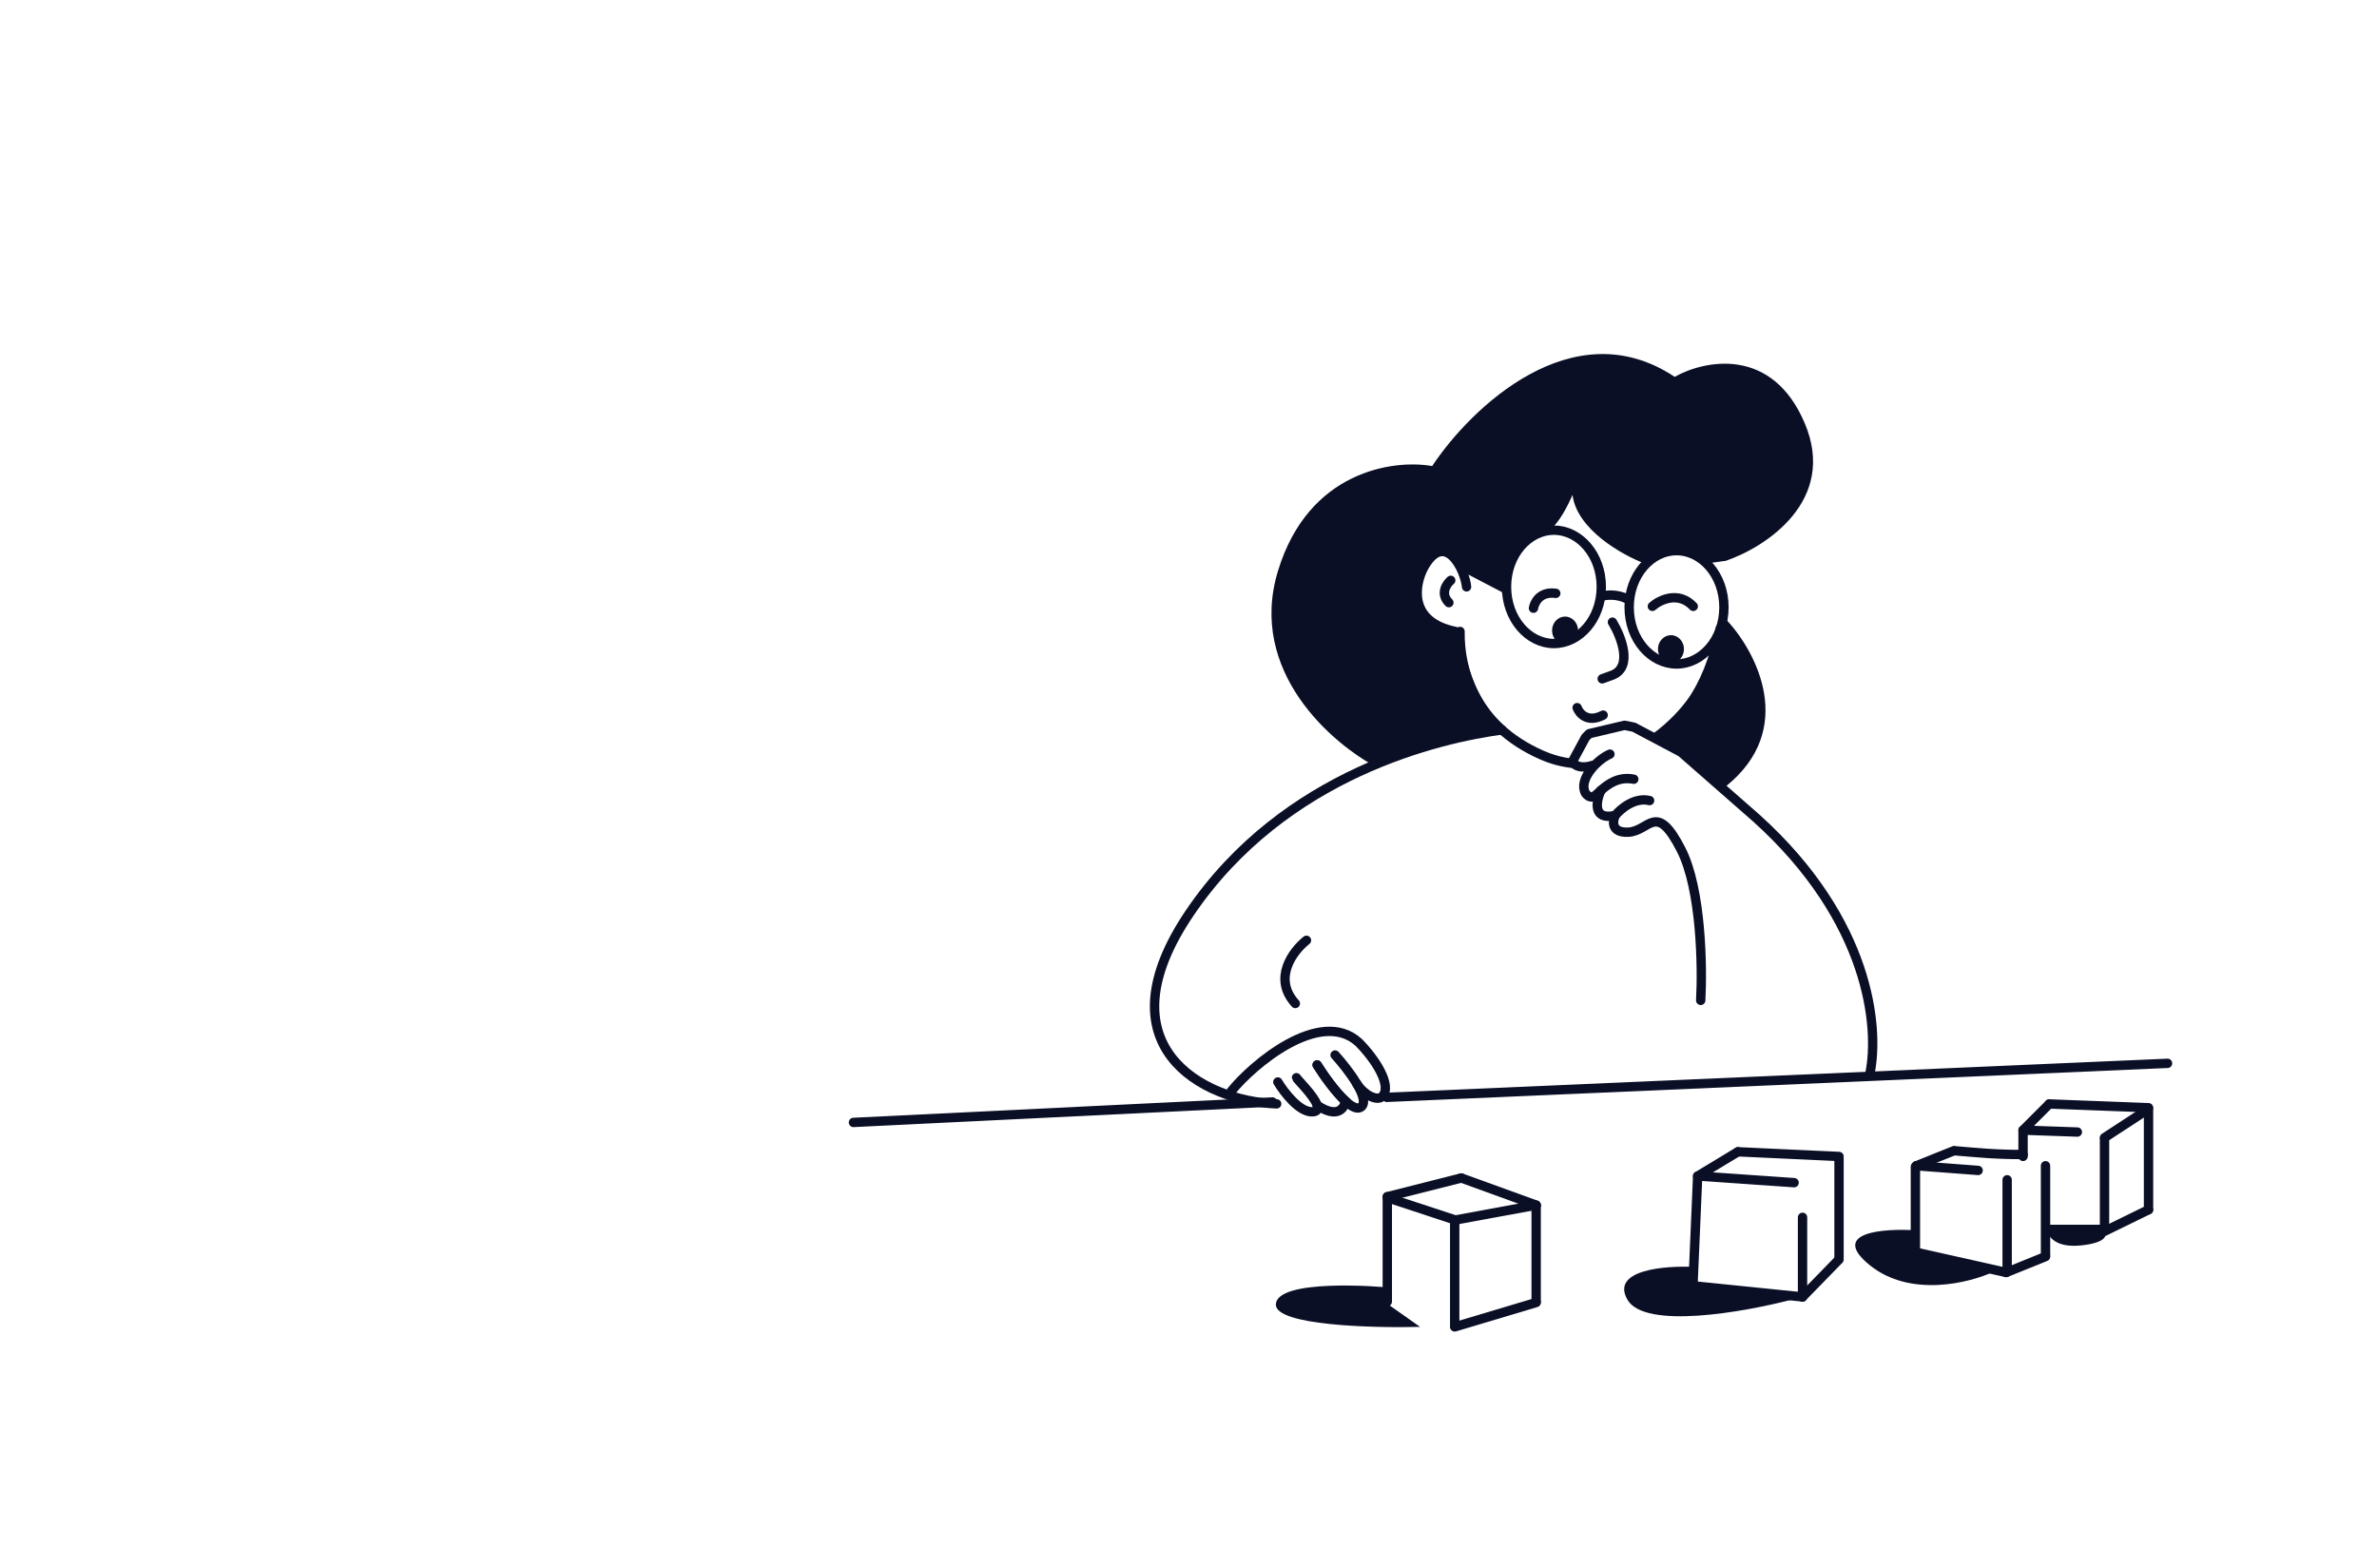 <svg width="376" height="248" viewBox="0 0 376 248" fill="none" xmlns="http://www.w3.org/2000/svg">
<path d="M295.727 200.084C289.329 194.871 297.998 194.259 303.132 194.604V198.011L315.424 201.121C311.524 202.947 302.125 205.297 295.727 200.084Z" fill="#0B0F26"/>
<path d="M329.343 196.973C325.196 197.447 323.962 195.591 323.863 194.604H332.749C333.341 195.196 333.489 196.499 329.343 196.973Z" fill="#0B0F26"/>
<path d="M320.014 182.61C315.423 182.61 312.906 182.314 309.203 182.018" stroke="#0B0F26" stroke-width="1.481" stroke-linecap="round"/>
<path d="M323.566 184.385V198.602" stroke="#0B0F26" stroke-width="1.481" stroke-linecap="round"/>
<path d="M312.905 185.125L303.131 184.385" stroke="#0B0F26" stroke-width="1.481" stroke-linecap="round"/>
<path d="M317.496 186.607V200.973" stroke="#0B0F26" stroke-width="1.481" stroke-linecap="round"/>
<path d="M317.348 201.268L323.568 198.75" stroke="#0B0F26" stroke-width="1.481" stroke-linecap="round"/>
<path d="M309.055 182.018L303.131 184.387" stroke="#0B0F26" stroke-width="1.481" stroke-linecap="round"/>
<path d="M302.984 184.533V198.158" stroke="#0B0F26" stroke-width="1.481" stroke-linecap="round"/>
<path d="M302.834 198.01L317.347 201.268" stroke="#0B0F26" stroke-width="1.481" stroke-linecap="round"/>
<path d="M320.012 182.904V178.758" stroke="#0B0F26" stroke-width="1.481" stroke-linecap="round"/>
<path d="M332.898 194.455V180.09" stroke="#0B0F26" stroke-width="1.481" stroke-linecap="round"/>
<path d="M339.859 175.352V191.346" stroke="#0B0F26" stroke-width="1.481" stroke-linecap="round"/>
<path d="M332.898 194.75L339.859 191.344" stroke="#0B0F26" stroke-width="1.481" stroke-linecap="round"/>
<path d="M339.856 175.206L324.158 174.613" stroke="#0B0F26" stroke-width="1.481" stroke-linecap="round"/>
<path d="M320.012 178.76L324.158 174.613" stroke="#0B0F26" stroke-width="1.481" stroke-linecap="round"/>
<path d="M332.898 179.943L339.711 175.5" stroke="#0B0F26" stroke-width="1.481" stroke-linecap="round"/>
<path d="M332.896 194.455H324.158" stroke="#0B0F26" stroke-width="1.481" stroke-linecap="round"/>
<path d="M320.162 178.758L328.604 179.054" stroke="#0B0F26" stroke-width="1.481" stroke-linecap="round"/>
<path d="M201.823 206.318C201.971 202.171 218.558 203.504 219.594 203.652V206.318L224.63 209.872C216.978 210.07 201.704 209.635 201.823 206.318Z" fill="#0B0F26"/>
<path d="M242.994 205.873V190.768" stroke="#0B0F26" stroke-width="1.481" stroke-linecap="round"/>
<path d="M230.111 209.723V193.137" stroke="#0B0F26" stroke-width="1.481" stroke-linecap="round"/>
<path d="M219.449 205.872V189.285" stroke="#0B0F26" stroke-width="1.481" stroke-linecap="round"/>
<path d="M219.449 189.284L231.149 186.322" stroke="#0B0F26" stroke-width="1.481" stroke-linecap="round"/>
<path d="M242.996 190.617L230.111 192.987" stroke="#0B0F26" stroke-width="1.481" stroke-linecap="round"/>
<path d="M230.111 209.872L242.996 206.021" stroke="#0B0F26" stroke-width="1.481" stroke-linecap="round"/>
<path d="M242.998 190.617L231.15 186.322" stroke="#0B0F26" stroke-width="1.481" stroke-linecap="round"/>
<path d="M219.449 189.432L230.26 192.986" stroke="#0B0F26" stroke-width="1.481" stroke-linecap="round"/>
<path d="M257.434 205.576C254.709 200.837 263.407 200.146 268.096 200.393V203.799L283.35 205.576C275.847 207.551 260.158 210.315 257.434 205.576Z" fill="#0B0F26"/>
<path d="M290.905 199.207L285.129 205.131" stroke="#0B0F26" stroke-width="1.481" stroke-linecap="round"/>
<path d="M283.796 187.062L268.838 186.025" stroke="#0B0F26" stroke-width="1.481" stroke-linecap="round"/>
<path d="M274.908 182.178L290.902 182.918" stroke="#0B0F26" stroke-width="1.481" stroke-linecap="round"/>
<path d="M268.541 186.025L267.801 203.204" stroke="#0B0F26" stroke-width="1.481" stroke-linecap="round"/>
<path d="M290.902 183.213V198.911" stroke="#0B0F26" stroke-width="1.481" stroke-linecap="round"/>
<path d="M285.129 192.543V205.131" stroke="#0B0F26" stroke-width="1.481" stroke-linecap="round"/>
<path d="M268.535 186.028L274.903 182.178" stroke="#0B0F26" stroke-width="1.481" stroke-linecap="round"/>
<path d="M285.126 205.133L267.65 203.355" stroke="#0B0F26" stroke-width="1.481" stroke-linecap="round"/>
<path d="M253.441 94.293C254.078 94.097 255.764 93.911 257.41 94.734" stroke="#0B0F26" stroke-width="1.481" stroke-linecap="round"/>
<path d="M247.565 101.933C248.702 101.933 249.623 100.946 249.623 99.728C249.623 98.51 248.702 97.523 247.565 97.523C246.429 97.523 245.508 98.51 245.508 99.728C245.508 100.946 246.429 101.933 247.565 101.933Z" fill="#0B0F26"/>
<path d="M264.317 104.874C265.454 104.874 266.375 103.887 266.375 102.669C266.375 101.452 265.454 100.465 264.317 100.465C263.181 100.465 262.26 101.452 262.26 102.669C262.26 103.887 263.181 104.874 264.317 104.874Z" fill="#0B0F26"/>
<path d="M242.568 96.2C242.715 95.269 243.627 93.496 246.096 93.849" stroke="#0B0F26" stroke-width="1.481" stroke-linecap="round"/>
<path d="M261.375 95.906C262.551 94.877 265.49 93.437 267.842 95.906" stroke="#0B0F26" stroke-width="1.481" stroke-linecap="round"/>
<path d="M255.058 98.404C256.43 100.658 258.35 105.489 255.058 106.782L253.441 107.37" stroke="#0B0F26" stroke-width="1.481" stroke-linecap="round"/>
<path d="M249.475 111.93C249.818 112.861 251.121 114.399 253.59 113.106" stroke="#0B0F26" stroke-width="1.481" stroke-linecap="round"/>
<path d="M202.147 90.323C197.327 106.197 210.721 117.71 218.021 121.482C224.605 117.484 233.992 115.456 238.01 114.868C233.012 110.753 231.494 103.208 231.102 99.73C228.456 100.612 221.401 97.231 224.635 90.323C227.222 84.797 230.024 87.629 231.102 89.735L238.304 92.969C238.304 86.267 242.909 84.003 245.212 83.709C246.622 82.769 248.151 79.692 248.739 78.271C249.444 83.797 256.676 87.825 260.203 89.147C264.789 85.502 268.483 87.629 269.757 89.147L272.99 88.706C279.31 86.551 290.657 79.182 285.483 66.954C280.31 54.725 269.61 56.959 264.906 59.605C248.798 48.905 232.62 64.553 226.545 73.715C220.421 72.637 206.968 74.45 202.147 90.323Z" fill="#0B0F26"/>
<path d="M238.153 93.116L231.098 89.441" stroke="#0B0F26" stroke-width="1.481" stroke-linecap="round"/>
<path d="M253.296 92.821C253.296 97.89 249.832 101.787 245.8 101.787C241.769 101.787 238.305 97.89 238.305 92.821C238.305 87.751 241.769 83.856 245.8 83.856C249.832 83.856 253.296 87.751 253.296 92.821Z" stroke="#0B0F26" stroke-width="1.481"/>
<path d="M272.697 96.055C272.697 101.125 269.232 105.021 265.201 105.021C261.17 105.021 257.705 101.125 257.705 96.055C257.705 90.986 261.17 87.09 265.201 87.09C269.232 87.09 272.697 90.986 272.697 96.055Z" stroke="#0B0F26" stroke-width="1.481"/>
<path d="M272.986 124.389C284.274 115.335 277.836 103.126 273.133 98.08C270.546 110.309 264.56 115.57 261.963 116.746L266.078 118.951L272.986 124.389Z" fill="#0B0F26"/>
<path d="M231.984 92.821C231.739 90.126 228.603 83.708 225.223 89.734C223.753 92.478 222.695 98.347 230.22 99.876" stroke="#0B0F26" stroke-width="1.481" stroke-linecap="round"/>
<path d="M229.481 91.793C228.795 92.381 227.776 93.909 229.187 95.32" stroke="#0B0F26" stroke-width="1.481" stroke-linecap="round"/>
<path d="M272.106 99.438C271.283 104.141 269.46 108.401 267.55 111.049C266.355 112.704 264.419 114.794 261.951 116.616" stroke="#0B0F26" stroke-width="1.481" stroke-linecap="round"/>
<path d="M230.952 99.877C230.854 105.854 233.186 114.722 243.886 119.425C245.532 120.148 247.15 120.563 248.723 120.731" stroke="#0B0F26" stroke-width="1.481" stroke-linecap="round"/>
<path d="M260.94 126.628C258.588 126.04 256.335 127.95 255.502 128.979C255.061 129.91 254.855 131.742 257.56 131.625C260.94 131.478 261.969 126.628 265.937 134.417C269.112 140.649 269.318 152.887 269.024 158.228" stroke="#0B0F26" stroke-width="1.481" stroke-linecap="round" stroke-linejoin="round"/>
<path d="M253.245 125.01C252.478 126.676 251.856 129.801 255.501 128.978" stroke="#0B0F26" stroke-width="1.481" stroke-linecap="round" stroke-linejoin="round"/>
<path d="M254.661 119.279C252.604 120.161 249.619 123.336 250.795 125.452C250.942 125.697 251.383 126.158 251.971 126.04C252.228 125.989 252.648 125.54 253.243 125.011C254.346 124.03 256.051 122.77 258.438 123.248" stroke="#0B0F26" stroke-width="1.481" stroke-linecap="round" stroke-linejoin="round"/>
<path d="M295.796 169.748C297.266 162.546 295.834 145.647 277.844 129.42L265.939 118.985L258.443 115.017L256.974 114.723L251.389 116.045L250.801 116.633L248.89 120.161C248.596 120.896 249.86 121.748 251.977 121.043" stroke="#0B0F26" stroke-width="1.481" stroke-linecap="round" stroke-linejoin="round"/>
<path d="M237.569 115.455C228.016 116.729 203.215 122.205 188.185 144.409C174.02 165.336 190.04 174.155 201.945 174.596" stroke="#0B0F26" stroke-width="1.481" stroke-linecap="round" stroke-linejoin="round"/>
<path d="M135 177.534L201.286 174.301" stroke="#0B0F26" stroke-width="1.481" stroke-linecap="round" stroke-linejoin="round"/>
<path d="M219.361 173.566L342.866 168.186" stroke="#0B0F26" stroke-width="1.481" stroke-linecap="round"/>
<path d="M208.356 174.821C208.537 175.385 208.404 175.79 207.696 175.851C205.601 176.03 203.113 172.783 202.131 171.137" stroke="#0B0F26" stroke-width="1.481" stroke-linecap="round"/>
<path d="M208.352 168.443C209.397 170.114 211.221 172.688 212.819 174.148C212.673 175.271 211.577 176.977 208.357 174.822C207.867 173.301 205.078 170.627 205.078 170.464" stroke="#0B0F26" stroke-width="1.481" stroke-linecap="round"/>
<path d="M211.187 166.871C213.187 169.078 216.817 173.808 215.333 175.064C215.07 175.287 214.735 175.309 214.351 175.178C213.894 175.023 213.369 174.651 212.817 174.147C211.219 172.687 209.395 170.113 208.35 168.442" stroke="#0B0F26" stroke-width="1.481" stroke-linecap="round"/>
<path d="M194.742 172.624C198.088 168.434 208.785 159.351 214.895 164.851C217.332 167.283 220.369 171.678 218.623 173.474C217.75 174.147 215.861 173.249 214.642 171.454" stroke="#0B0F26" stroke-width="1.481" stroke-linecap="round"/>
<path d="M206.661 148.727C204.555 150.392 201.253 154.723 204.898 158.721" stroke="#0B0F26" stroke-width="1.481" stroke-linecap="round"/>
</svg>
